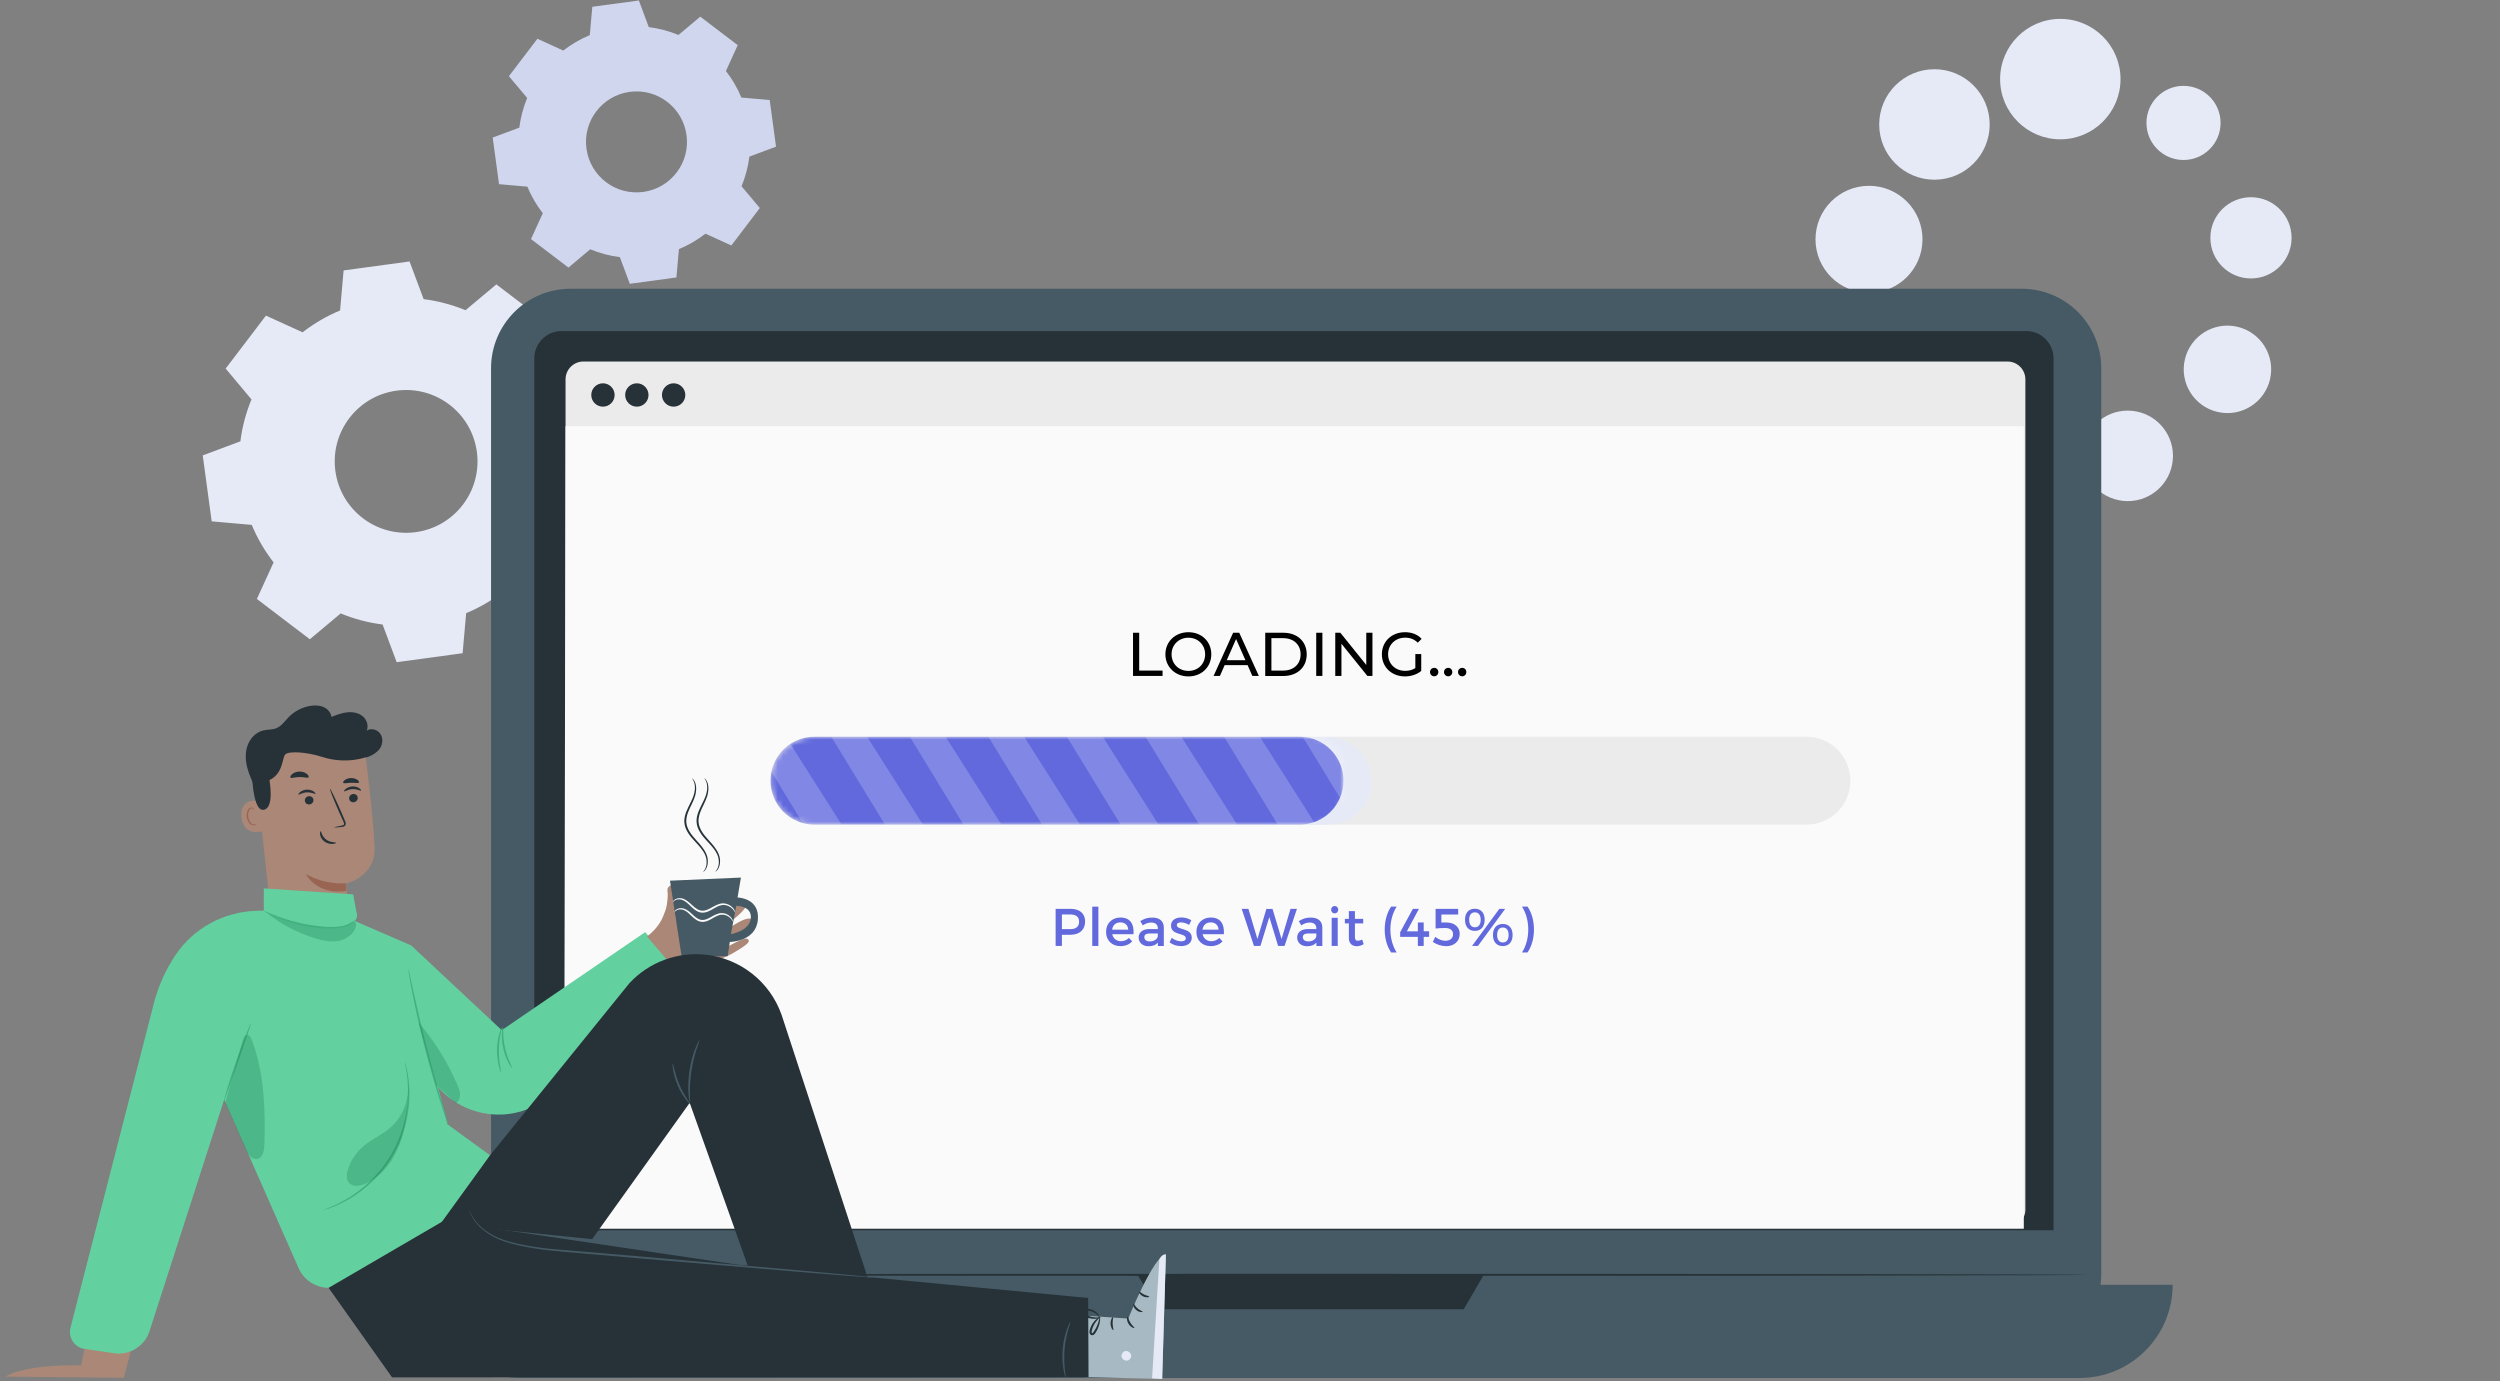 <svg xmlns="http://www.w3.org/2000/svg" width="458" height="253" viewBox="0 0 458 253" fill="none"><rect x="0" y="0" width="458" height="253" fill="#808080" stroke="none"/><g clip-path="url(#clip0_729_5172)"><path d="M394.419 90.399C398.221 87.848 399.235 82.698 396.684 78.896C394.133 75.094 388.983 74.08 385.181 76.631C381.379 79.182 380.365 84.332 382.916 88.134C385.467 91.936 390.617 92.95 394.419 90.399Z" fill="#E6EAF7"></path><path d="M365.17 92.352C370.052 92.352 374.01 88.394 374.01 83.512C374.01 78.63 370.052 74.672 365.17 74.672C360.288 74.672 356.33 78.63 356.33 83.512C356.33 88.394 360.288 92.352 365.17 92.352Z" fill="#E6EAF7"></path><path d="M346.239 77.25C351.42 77.25 355.619 73.051 355.619 67.87C355.619 62.69 351.42 58.49 346.239 58.49C341.059 58.49 336.859 62.69 336.859 67.87C336.859 73.051 341.059 77.25 346.239 77.25Z" fill="#E6EAF7"></path><path d="M342.4 53.641C347.812 53.641 352.2 49.253 352.2 43.841C352.2 38.429 347.812 34.041 342.4 34.041C336.987 34.041 332.6 38.429 332.6 43.841C332.6 49.253 336.987 53.641 342.4 53.641Z" fill="#E6EAF7"></path><path d="M354.39 32.922C359.979 32.922 364.51 28.391 364.51 22.802C364.51 17.212 359.979 12.682 354.39 12.682C348.8 12.682 344.27 17.212 344.27 22.802C344.27 28.391 348.8 32.922 354.39 32.922Z" fill="#E6EAF7"></path><path d="M377.45 25.521C383.542 25.521 388.48 20.583 388.48 14.491C388.48 8.399 383.542 3.461 377.45 3.461C371.358 3.461 366.42 8.399 366.42 14.491C366.42 20.583 371.358 25.521 377.45 25.521Z" fill="#E6EAF7"></path><path d="M415.866 69.496C416.877 65.189 414.205 60.878 409.898 59.867C405.592 58.856 401.281 61.528 400.27 65.835C399.259 70.141 401.931 74.452 406.238 75.463C410.544 76.474 414.855 73.802 415.866 69.496Z" fill="#E6EAF7"></path><path d="M412.379 51.011C416.488 51.011 419.819 47.68 419.819 43.571C419.819 39.462 416.488 36.131 412.379 36.131C408.27 36.131 404.939 39.462 404.939 43.571C404.939 47.68 408.27 51.011 412.379 51.011Z" fill="#E6EAF7"></path><path d="M400.02 29.311C403.77 29.311 406.81 26.27 406.81 22.52C406.81 18.77 403.77 15.73 400.02 15.73C396.27 15.73 393.23 18.77 393.23 22.52C393.23 26.27 396.27 29.311 400.02 29.311Z" fill="#E6EAF7"></path><path d="M118.87 4.97C120.76 5.21 122.58 5.7 124.3 6.4L128.29 3.05L135.15 8.27L132.99 13.01C134.13 14.48 135.09 16.11 135.82 17.87L141.01 18.33L142.17 26.87L137.29 28.69C137.05 30.58 136.56 32.4 135.85 34.12L139.2 38.11L133.98 44.97L129.24 42.81C127.77 43.95 126.14 44.91 124.38 45.64L123.92 50.83L115.38 51.99L113.56 47.11C111.67 46.87 109.85 46.38 108.13 45.67L104.14 49.02L97.28 43.8L99.44 39.06C98.3 37.59 97.34 35.96 96.61 34.2L91.42 33.74L90.26 25.2L95.14 23.38C95.38 21.49 95.87 19.66 96.58 17.95L93.23 13.96L98.45 7.1L103.19 9.26C104.66 8.12 106.29 7.16 108.05 6.43L108.51 1.24L117.04 0.09L118.86 4.97H118.87ZM115.36 16.83C110.3 17.52 106.75 22.18 107.44 27.24C108.13 32.3 112.79 35.85 117.85 35.16C122.91 34.47 126.46 29.81 125.77 24.75C125.08 19.69 120.42 16.14 115.36 16.83Z" fill="#CFD6EE"></path><path fill-rule="evenodd" clip-rule="evenodd" d="M77.601 54.8C80.271 55.14 82.851 55.83 85.281 56.83L90.931 52.1L100.631 59.48L97.571 66.18C99.191 68.26 100.541 70.56 101.571 73.05L108.911 73.7L110.551 85.78L103.651 88.36C103.321 91.03 102.621 93.61 101.621 96.04L106.351 101.69L98.971 111.39L92.271 108.33C90.191 109.94 87.891 111.3 85.401 112.33L84.751 119.67L72.671 121.31L70.091 114.41C67.421 114.08 64.841 113.38 62.411 112.38L56.761 117.11L47.061 109.73L50.121 103.03C48.511 100.95 47.151 98.65 46.121 96.16L38.781 95.51L37.141 83.43L44.041 80.85C44.371 78.18 45.071 75.6 46.071 73.17L41.341 67.52L48.721 57.82L55.431 60.88C57.511 59.27 59.811 57.91 62.301 56.88L62.951 49.54L75.031 47.9L77.611 54.8H77.601ZM72.641 71.57C65.481 72.54 60.471 79.13 61.441 86.29C62.411 93.45 69.001 98.46 76.161 97.49C83.321 96.52 88.331 89.93 87.361 82.77C86.391 75.61 79.801 70.6 72.641 71.57Z" fill="#E6EAF7"></path><path d="M370.379 52.9H104.529C96.482 52.9 89.959 59.424 89.959 67.47V233.41C89.959 241.457 96.482 247.98 104.529 247.98H370.379C378.426 247.98 384.949 241.457 384.949 233.41V67.47C384.949 59.424 378.426 52.9 370.379 52.9Z" fill="#455A64"></path><path d="M78.43 235.381H398.03C398.03 244.801 390.38 252.451 380.96 252.451H95.5C86.08 252.451 78.43 244.801 78.43 235.381Z" fill="#455A64"></path><path d="M371.209 60.65H102.879C100.117 60.65 97.879 62.889 97.879 65.65V225.39H376.209V65.65C376.209 62.889 373.97 60.65 371.209 60.65Z" fill="#263238"></path><path d="M208.379 233.551L212.339 239.861H268.149L271.829 233.551H208.379Z" fill="#263238"></path><path d="M106.879 66.231H367.779C369.589 66.231 371.049 67.701 371.049 69.501V221.59C371.049 223.4 369.579 224.86 367.779 224.86H106.879C105.069 224.86 103.609 223.39 103.609 221.59V69.501C103.609 67.691 105.079 66.231 106.879 66.231Z" fill="#EBEBEB"></path><path d="M370.76 225.1H103.33L103.61 78.08H370.76V225.1Z" fill="#FAFAFA"></path><path d="M125.55 72.361C125.55 73.541 124.59 74.501 123.41 74.501C122.23 74.501 121.27 73.541 121.27 72.361C121.27 71.181 122.23 70.221 123.41 70.221C124.59 70.221 125.55 71.181 125.55 72.361Z" fill="#263238"></path><path d="M112.6 72.361C112.6 73.541 111.64 74.501 110.46 74.501C109.28 74.501 108.32 73.541 108.32 72.361C108.32 71.181 109.28 70.221 110.46 70.221C111.64 70.221 112.6 71.181 112.6 72.361Z" fill="#263238"></path><path d="M118.809 72.361C118.809 73.541 117.849 74.501 116.669 74.501C115.489 74.501 114.529 73.541 114.529 72.361C114.529 71.181 115.489 70.221 116.669 70.221C117.849 70.221 118.809 71.181 118.809 72.361Z" fill="#263238"></path><path d="M382.419 233.551C382.419 233.661 316.949 233.741 236.199 233.741C155.449 233.741 89.959 233.651 89.959 233.551C89.959 233.451 155.419 233.361 236.199 233.361C316.979 233.361 382.419 233.451 382.419 233.551Z" fill="#263238"></path><path d="M330.94 151.071H149.21C144.76 151.071 141.16 147.471 141.16 143.021C141.16 138.571 144.76 134.971 149.21 134.971H330.94C335.39 134.971 338.99 138.571 338.99 143.021C338.99 147.471 335.39 151.071 330.94 151.071Z" fill="#EBEBEB"></path><path d="M243.1 151.071H233.36C228.87 151.071 225.23 147.431 225.23 142.941C225.23 138.451 228.71 134.971 233.2 134.971L243.1 135.011C247.59 135.011 251.22 138.811 251.22 143.301C251.22 147.791 247.58 151.071 243.09 151.071H243.1Z" fill="#E6EAF7"></path><mask id="mask0_729_5172" style="mask-type:luminance" maskUnits="userSpaceOnUse" x="141" y="134" width="106" height="18"><path d="M240.35 151.071H149.21C144.76 151.071 141.16 147.471 141.16 143.021C141.16 138.571 144.76 134.971 149.21 134.971H240.35C243.53 134.971 246.12 137.551 246.12 140.741V145.311C246.12 148.491 243.54 151.081 240.35 151.081V151.071Z" fill="white"></path></mask><g mask="url(#mask0_729_5172)"><path d="M238.07 151.071H149.21C144.76 151.071 141.16 147.471 141.16 143.021C141.16 138.571 144.76 134.971 149.21 134.971H238.07C242.52 134.971 246.12 138.571 246.12 143.021C246.12 147.471 242.52 151.071 238.07 151.071Z" fill="#6169DD"></path><g opacity="0.2"><path d="M152.291 134.971L162.121 151.071H169.081L158.851 134.971H152.291Z" fill="white"></path></g><g opacity="0.2"><path d="M137.4 134.971L147.23 151.071H154.19L143.97 134.971H137.4Z" fill="white"></path></g><g opacity="0.2"><path d="M166.68 134.971L176.51 151.071H183.47L173.24 134.971H166.68Z" fill="white"></path></g><g opacity="0.2"><path d="M181.07 134.971L190.9 151.071H197.86L187.63 134.971H181.07Z" fill="white"></path></g><g opacity="0.2"><path d="M195.461 134.971L205.291 151.071H212.251L202.031 134.971H195.461Z" fill="white"></path></g><g opacity="0.2"><path d="M209.861 134.971L219.691 151.071H226.651L216.421 134.971H209.861Z" fill="white"></path></g><g opacity="0.2"><path d="M224.25 134.971L234.08 151.071H241.04L230.81 134.971H224.25Z" fill="white"></path></g><g opacity="0.2"><path d="M238.641 134.971L248.471 151.071H255.431L245.201 134.971H238.641Z" fill="white"></path></g></g><path d="M196.101 166.5C197.811 166.5 198.791 167.34 198.791 168.82C198.791 170.3 197.811 171.25 196.101 171.25H194.541V173.3H193.391V166.51H196.101V166.5ZM194.541 170.22H196.051C197.101 170.22 197.691 169.77 197.691 168.85C197.691 167.93 197.101 167.53 196.051 167.53H194.541V170.22Z" fill="#6169DD"></path><path d="M200.102 173.3V166.1H201.222V173.3H200.102Z" fill="#6169DD"></path><path d="M207.661 171.14H203.761C203.931 171.94 204.551 172.43 205.361 172.43C205.921 172.43 206.441 172.22 206.821 171.83L207.411 172.46C206.911 173.01 206.171 173.33 205.271 173.33C203.681 173.33 202.631 172.27 202.631 170.72C202.631 169.17 203.711 168.1 205.241 168.09C207.061 168.09 207.791 169.27 207.661 171.14ZM206.691 170.32C206.651 169.49 206.101 168.98 205.251 168.98C204.401 168.98 203.861 169.49 203.741 170.32H206.691Z" fill="#6169DD"></path><path d="M212.122 172.67C211.752 173.13 211.162 173.35 210.412 173.35C209.292 173.35 208.602 172.66 208.602 171.75C208.602 170.84 209.312 170.21 210.552 170.2H212.112V170.05C212.112 169.4 211.692 169.01 210.882 169.01C210.382 169.01 209.872 169.18 209.362 169.53L208.902 168.75C209.622 168.32 210.142 168.1 211.122 168.1C212.452 168.1 213.202 168.78 213.212 169.92V173.31H212.122V172.68V172.67ZM212.112 171.49V171.01H210.712C209.982 171.01 209.642 171.2 209.642 171.7C209.642 172.17 210.022 172.47 210.642 172.47C211.442 172.47 212.052 172.05 212.112 171.49Z" fill="#6169DD"></path><path d="M218.251 168.61L217.841 169.44C217.381 169.16 216.811 168.98 216.351 168.98C215.891 168.98 215.591 169.13 215.591 169.49C215.591 170.44 218.341 169.93 218.331 171.8C218.331 172.86 217.391 173.33 216.351 173.33C215.591 173.33 214.791 173.08 214.271 172.61L214.671 171.81C215.121 172.21 215.841 172.45 216.401 172.45C216.881 172.45 217.241 172.28 217.241 171.9C217.241 170.84 214.521 171.43 214.531 169.57C214.531 168.52 215.441 168.08 216.431 168.08C217.081 168.08 217.771 168.27 218.241 168.6L218.251 168.61Z" fill="#6169DD"></path><path d="M224.21 171.14H220.31C220.49 171.94 221.1 172.43 221.91 172.43C222.47 172.43 222.99 172.22 223.37 171.83L223.96 172.46C223.46 173.01 222.72 173.33 221.82 173.33C220.23 173.33 219.18 172.27 219.18 170.72C219.18 169.17 220.26 168.1 221.79 168.09C223.6 168.09 224.34 169.27 224.21 171.14ZM223.24 170.32C223.2 169.49 222.65 168.98 221.8 168.98C220.95 168.98 220.41 169.49 220.29 170.32H223.24Z" fill="#6169DD"></path><path d="M234.15 173.3L232.54 168L230.91 173.3H229.73L227.48 166.51H228.71L230.36 172.03L232 166.52H233.13L234.78 172.03L236.42 166.51H237.6L235.33 173.3H234.16H234.15Z" fill="#6169DD"></path><path d="M241.161 172.67C240.791 173.13 240.201 173.35 239.451 173.35C238.331 173.35 237.641 172.66 237.641 171.75C237.641 170.84 238.351 170.21 239.591 170.2H241.151V170.05C241.151 169.4 240.731 169.01 239.921 169.01C239.421 169.01 238.911 169.18 238.401 169.53L237.941 168.75C238.661 168.32 239.181 168.1 240.161 168.1C241.491 168.1 242.241 168.78 242.251 169.92V173.31H241.161V172.68V172.67ZM241.151 171.49V171.01H239.751C239.021 171.01 238.681 171.2 238.681 171.7C238.681 172.17 239.061 172.47 239.681 172.47C240.481 172.47 241.091 172.05 241.151 171.49Z" fill="#6169DD"></path><path d="M245.161 166.66C245.161 167.05 244.881 167.33 244.511 167.33C244.141 167.33 243.861 167.05 243.861 166.66C243.861 166.27 244.141 165.98 244.511 165.98C244.881 165.98 245.161 166.26 245.161 166.66ZM243.961 173.3V168.14H245.071V173.3H243.961Z" fill="#6169DD"></path><path d="M249.831 172.97C249.421 173.21 248.991 173.35 248.561 173.35C247.781 173.35 247.111 172.9 247.111 171.85V169.17H246.381V168.34H247.111V166.92H248.221V168.34H249.741V169.17H248.221V171.65C248.221 172.18 248.421 172.35 248.771 172.35C249.001 172.35 249.251 172.27 249.551 172.13L249.831 172.98V172.97Z" fill="#6169DD"></path><path d="M255.87 166.09C255.16 167.2 254.72 168.68 254.72 170.29C254.72 171.9 255.16 173.39 255.87 174.49H254.86C254.09 173.38 253.68 171.9 253.68 170.29C253.68 168.68 254.1 167.19 254.86 166.09H255.87Z" fill="#6169DD"></path><path d="M259.75 170.61V169H260.82V170.61H261.81V171.63H260.82V173.3H259.75V171.63H256.51V170.78L258.83 166.51H259.94L257.74 170.62H259.76L259.75 170.61Z" fill="#6169DD"></path><path d="M264.06 167.53V169H264.99C266.47 169 267.42 169.86 267.42 171.06C267.42 172.44 266.43 173.34 264.91 173.34C264.1 173.34 263.16 173.03 262.49 172.56L262.95 171.63C263.49 172.09 264.17 172.35 264.78 172.35C265.66 172.35 266.2 171.89 266.2 171.13C266.2 170.44 265.67 170.01 264.79 170.01C264.38 170.01 263.46 170.05 263 170.1V166.51H267.14V167.54H264.06V167.53Z" fill="#6169DD"></path><path d="M271.991 168.5C271.991 169.77 271.311 170.54 270.191 170.54C269.071 170.54 268.391 169.77 268.391 168.5C268.391 167.23 269.071 166.48 270.191 166.48C271.311 166.48 271.991 167.24 271.991 168.5ZM269.151 168.5C269.151 169.37 269.531 169.88 270.201 169.88C270.871 169.88 271.261 169.37 271.261 168.5C271.261 167.63 270.871 167.14 270.201 167.14C269.531 167.14 269.151 167.63 269.151 168.5ZM274.681 166.5H275.751L270.761 173.29H269.681L274.681 166.5ZM277.111 171.29C277.111 172.56 276.431 173.32 275.311 173.32C274.191 173.32 273.511 172.56 273.511 171.29C273.511 170.02 274.191 169.27 275.311 169.27C276.431 169.27 277.111 170.03 277.111 171.29ZM274.271 171.29C274.271 172.16 274.651 172.66 275.321 172.66C275.991 172.66 276.381 172.17 276.381 171.29C276.381 170.41 275.991 169.92 275.321 169.92C274.651 169.92 274.271 170.43 274.271 171.29Z" fill="#6169DD"></path><path d="M279.84 166.09C280.61 167.2 281.02 168.68 281.02 170.29C281.02 171.9 280.6 173.39 279.84 174.49H278.83C279.54 173.38 279.98 171.9 279.98 170.29C279.98 168.68 279.54 167.19 278.83 166.09H279.84Z" fill="#6169DD"></path><path d="M207.57 115.92H208.7V122.85H212.98V123.83H207.57V115.92Z" fill="black"></path><path d="M213.5 119.87C213.5 117.55 215.29 115.82 217.72 115.82C220.15 115.82 221.91 117.54 221.91 119.87C221.91 122.2 220.12 123.92 217.72 123.92C215.32 123.92 213.5 122.19 213.5 119.87ZM220.78 119.87C220.78 118.12 219.47 116.83 217.72 116.83C215.97 116.83 214.63 118.12 214.63 119.87C214.63 121.62 215.94 122.91 217.72 122.91C219.5 122.91 220.78 121.62 220.78 119.87Z" fill="black"></path><path d="M228.56 121.85H224.36L223.49 123.83H222.33L225.91 115.92H227.03L230.62 123.83H229.43L228.56 121.85ZM228.16 120.95L226.45 117.07L224.74 120.95H228.15H228.16Z" fill="black"></path><path d="M231.791 115.92H235.121C237.661 115.92 239.391 117.52 239.391 119.88C239.391 122.24 237.661 123.84 235.121 123.84H231.791V115.93V115.92ZM235.061 122.85C237.021 122.85 238.271 121.65 238.271 119.88C238.271 118.11 237.021 116.91 235.061 116.91H232.921V122.85H235.061Z" fill="black"></path><path d="M241.131 115.92H242.261V123.83H241.131V115.92Z" fill="black"></path><path d="M251.431 115.92V123.83H250.501L245.751 117.93V123.83H244.621V115.92H245.551L250.301 121.82V115.92H251.431Z" fill="black"></path><path d="M259.29 119.83H260.37V122.91C259.58 123.58 258.48 123.92 257.38 123.92C254.95 123.92 253.16 122.21 253.16 119.87C253.16 117.53 254.95 115.82 257.4 115.82C258.65 115.82 259.72 116.24 260.44 117.04L259.74 117.74C259.08 117.11 258.34 116.82 257.45 116.82C255.62 116.82 254.3 118.1 254.3 119.86C254.3 121.62 255.62 122.9 257.44 122.9C258.11 122.9 258.73 122.75 259.29 122.39V119.81V119.83Z" fill="black"></path><path d="M261.98 123.12C261.98 122.67 262.33 122.35 262.75 122.35C263.17 122.35 263.5 122.67 263.5 123.12C263.5 123.57 263.16 123.9 262.75 123.9C262.34 123.9 261.98 123.57 261.98 123.12Z" fill="black"></path><path d="M264.541 123.12C264.541 122.67 264.891 122.35 265.311 122.35C265.731 122.35 266.061 122.67 266.061 123.12C266.061 123.57 265.721 123.9 265.311 123.9C264.901 123.9 264.541 123.57 264.541 123.12Z" fill="black"></path><path d="M267.109 123.12C267.109 122.67 267.459 122.35 267.879 122.35C268.299 122.35 268.629 122.67 268.629 123.12C268.629 123.57 268.289 123.9 267.879 123.9C267.469 123.9 267.109 123.57 267.109 123.12Z" fill="black"></path><path d="M182.16 252.11L207.5 251.84L205.49 242.77L182.85 241.09L182.16 252.11Z" fill="#AA8776"></path><path d="M194.95 240.79L206.69 241.56C206.69 241.56 211.42 229.89 213.6 229.82L212.92 252.63L194.58 252.18L194.95 240.79Z" fill="#A7BAC3"></path><path d="M205.491 248.581C205.601 249.021 206.081 249.341 206.531 249.261C206.981 249.171 207.311 248.681 207.211 248.231C207.111 247.781 206.541 247.381 206.101 247.521C205.661 247.661 205.311 248.261 205.511 248.671" fill="#E6EAF7"></path><path d="M212.911 252.63L211.061 252.51L212.401 230.69C212.401 230.69 212.871 229.69 213.581 229.82L212.901 252.63H212.911Z" fill="#E6EAF7"></path><path d="M206.581 241.181C206.691 241.181 206.731 241.751 207.071 242.301C207.401 242.871 207.871 243.161 207.821 243.271C207.801 243.371 207.131 243.191 206.731 242.501C206.321 241.821 206.471 241.151 206.581 241.181Z" fill="#263238"></path><path d="M207.64 238.821C207.75 238.801 207.92 239.291 208.38 239.681C208.83 240.091 209.33 240.201 209.33 240.311C209.34 240.421 208.69 240.471 208.13 239.971C207.56 239.481 207.54 238.821 207.64 238.821Z" fill="#263238"></path><path d="M210.541 237.55C210.561 237.65 210.001 237.79 209.401 237.49C208.801 237.19 208.571 236.66 208.671 236.61C208.761 236.55 209.081 236.9 209.581 237.14C210.071 237.39 210.541 237.44 210.551 237.55H210.541Z" fill="#263238"></path><path d="M203.88 241.3C203.98 241.35 203.81 241.86 203.84 242.49C203.85 243.12 204.05 243.62 203.95 243.67C203.87 243.73 203.47 243.24 203.45 242.5C203.43 241.76 203.8 241.24 203.88 241.3Z" fill="#263238"></path><path d="M201.51 241.189C201.51 241.189 201.61 241.629 201.47 242.329C201.4 242.679 201.27 243.089 201.07 243.509C200.97 243.719 200.85 243.939 200.7 244.159C200.63 244.259 200.56 244.389 200.42 244.499C200.3 244.619 200 244.679 199.83 244.529C199.66 244.409 199.59 244.199 199.59 244.029C199.59 243.859 199.63 243.729 199.66 243.599C199.73 243.349 199.82 243.109 199.92 242.899C200.13 242.469 200.39 242.119 200.64 241.869C201.15 241.359 201.57 241.189 201.59 241.229C201.63 241.279 201.27 241.529 200.85 242.059C200.64 242.319 200.42 242.659 200.25 243.059C200.16 243.259 200.09 243.479 200.03 243.709C199.96 243.949 199.95 244.159 200.06 244.219C200.1 244.239 200.12 244.249 200.19 244.199C200.26 244.149 200.32 244.049 200.39 243.949C200.53 243.749 200.65 243.549 200.75 243.359C200.96 242.969 201.11 242.589 201.21 242.269C201.41 241.619 201.46 241.189 201.52 241.199L201.51 241.189Z" fill="#263238"></path><path d="M201.67 241.341C201.67 241.341 201.28 241.591 200.56 241.611C200.2 241.611 199.77 241.571 199.31 241.421C199.08 241.341 198.85 241.241 198.63 241.111C198.41 240.971 198.11 240.801 198.07 240.361C198.07 240.131 198.25 239.951 198.4 239.891C198.56 239.821 198.69 239.811 198.82 239.791C199.09 239.761 199.35 239.771 199.59 239.811C200.07 239.901 200.47 240.111 200.76 240.331C201.34 240.791 201.46 241.261 201.42 241.271C201.36 241.311 201.16 240.911 200.6 240.551C200.33 240.371 199.96 240.211 199.54 240.161C199.33 240.131 199.11 240.131 198.88 240.161C198.64 240.191 198.44 240.271 198.46 240.371C198.46 240.481 198.63 240.681 198.82 240.781C199.02 240.901 199.23 241.001 199.43 241.081C199.84 241.241 200.23 241.311 200.56 241.341C201.23 241.391 201.65 241.281 201.66 241.341H201.67Z" fill="#263238"></path><path d="M24.631 244.98L22.691 252.4L0.98 252.2C0.98 252.2 3.95 249.96 14.861 250.12L15.921 244.98H24.631Z" fill="#AA8776"></path><path d="M46.871 144.51C46.271 143.27 45.661 142.02 45.311 140.68C44.961 139.34 44.891 137.9 45.341 136.6C45.801 135.3 46.851 134.16 48.181 133.83C49.011 133.62 49.901 133.72 50.691 133.38C51.601 132.99 52.171 132.11 52.861 131.4C53.931 130.29 55.371 129.55 56.891 129.31C57.691 129.19 58.531 129.2 59.271 129.53C60.011 129.86 60.621 130.53 60.721 131.34C61.651 130.98 62.581 130.61 63.571 130.5C64.561 130.39 65.621 130.56 66.401 131.18C67.181 131.8 67.581 132.93 67.181 133.84C67.971 133.33 69.121 133.64 69.661 134.41C70.201 135.18 70.141 136.27 69.641 137.06C69.141 137.85 67.911 138.6 66.991 138.77C66.071 138.94 64.991 139.09 64.091 138.83" fill="#263238"></path><path d="M57.601 173.78C61.491 173.3 64.271 169.77 63.821 165.87C63.571 163.69 63.341 161.87 63.341 161.87C63.341 161.87 68.831 160.73 68.621 155.19C68.411 149.65 66.801 136.99 66.801 136.99C60.251 134.56 52.901 135.87 47.591 140.4L46.801 141.07L49.621 167.45C50.041 171.42 53.641 174.27 57.601 173.78Z" fill="#AA8776"></path><path d="M63.342 161.799C63.342 161.799 59.861 162.259 56.022 160.119C56.022 160.119 57.931 164.019 63.431 163.239L63.342 161.809V161.799Z" fill="#996552"></path><path d="M47.781 146.779C47.681 146.739 43.921 145.849 44.231 149.629C44.541 153.409 48.271 152.309 48.271 152.209C48.271 152.099 47.781 146.789 47.781 146.789V146.779Z" fill="#AA8776"></path><path d="M47.001 150.859C47.001 150.859 46.941 150.909 46.831 150.969C46.731 151.029 46.541 151.079 46.341 151.019C45.931 150.909 45.541 150.299 45.471 149.619C45.431 149.279 45.471 148.939 45.581 148.659C45.671 148.369 45.841 148.169 46.031 148.109C46.231 148.049 46.381 148.159 46.431 148.259C46.491 148.359 46.471 148.439 46.491 148.439C46.501 148.439 46.571 148.369 46.521 148.219C46.501 148.149 46.451 148.059 46.351 147.999C46.251 147.929 46.121 147.909 45.981 147.929C45.691 147.969 45.451 148.259 45.341 148.569C45.211 148.879 45.161 149.259 45.201 149.639C45.291 150.399 45.741 151.079 46.301 151.189C46.571 151.239 46.791 151.139 46.891 151.039C47.001 150.939 47.011 150.849 47.001 150.849V150.859Z" fill="#996552"></path><path d="M65.53 146.13C65.57 146.55 65.24 146.92 64.81 146.97C64.38 147.02 63.99 146.72 63.96 146.3C63.92 145.88 64.25 145.51 64.68 145.46C65.11 145.41 65.5 145.72 65.53 146.13Z" fill="#263238"></path><path d="M66.151 144.83C66.061 144.94 65.441 144.53 64.591 144.57C63.741 144.6 63.141 145.07 63.041 144.97C62.991 144.93 63.081 144.74 63.341 144.52C63.601 144.31 64.041 144.09 64.571 144.07C65.101 144.05 65.561 144.22 65.821 144.41C66.091 144.6 66.191 144.78 66.141 144.83H66.151Z" fill="#263238"></path><path d="M57.421 146.531C57.461 146.951 57.131 147.321 56.701 147.371C56.271 147.421 55.881 147.121 55.851 146.701C55.811 146.281 56.141 145.911 56.571 145.861C57.001 145.811 57.391 146.121 57.421 146.531Z" fill="#263238"></path><path d="M57.801 145.42C57.711 145.53 57.081 145.12 56.231 145.16C55.381 145.19 54.781 145.66 54.681 145.56C54.631 145.52 54.721 145.33 54.981 145.11C55.241 144.9 55.681 144.68 56.211 144.66C56.741 144.64 57.201 144.81 57.461 145C57.731 145.19 57.831 145.37 57.781 145.42H57.801Z" fill="#263238"></path><path d="M61.2 151.571C61.2 151.571 61.72 151.401 62.57 151.251C62.79 151.221 62.99 151.161 63.02 151.011C63.06 150.851 62.96 150.621 62.84 150.371C62.61 149.851 62.37 149.311 62.11 148.751C61.1 146.441 60.35 144.541 60.45 144.501C60.54 144.461 61.44 146.301 62.45 148.611C62.69 149.181 62.93 149.721 63.15 150.241C63.24 150.481 63.4 150.761 63.31 151.091C63.26 151.261 63.11 151.381 62.97 151.431C62.83 151.481 62.71 151.491 62.6 151.501C61.74 151.591 61.21 151.621 61.2 151.571Z" fill="#263238"></path><path d="M58.731 152.28C58.871 152.26 58.922 153.19 59.742 153.8C60.562 154.42 61.541 154.26 61.562 154.39C61.581 154.45 61.352 154.58 60.941 154.61C60.532 154.64 59.931 154.54 59.431 154.17C58.931 153.79 58.691 153.27 58.642 152.89C58.592 152.51 58.681 152.27 58.742 152.27L58.731 152.28Z" fill="#263238"></path><path d="M65.76 143.349C65.62 143.549 65.02 143.379 64.32 143.409C63.61 143.409 63.03 143.609 62.88 143.409C62.81 143.309 62.9 143.119 63.15 142.919C63.4 142.719 63.82 142.549 64.3 142.539C64.79 142.539 65.21 142.679 65.47 142.869C65.73 143.059 65.82 143.249 65.76 143.349Z" fill="#263238"></path><path d="M56.53 142.4C56.44 142.51 56.22 142.48 55.93 142.44C55.64 142.4 55.28 142.35 54.87 142.35C54.46 142.35 54.1 142.42 53.82 142.47C53.54 142.52 53.32 142.56 53.22 142.45C53.13 142.35 53.2 142.11 53.49 141.85C53.77 141.59 54.27 141.36 54.86 141.35C55.44 141.34 55.96 141.55 56.24 141.8C56.53 142.05 56.61 142.29 56.53 142.39V142.4Z" fill="#263238"></path><path d="M67.162 138.68C67.162 138.68 63.522 140.11 59.062 138.68C56.142 137.74 52.872 137.56 52.262 138.21C51.652 138.86 51.932 141.68 49.362 142.91C49.362 142.91 50.362 148.22 48.202 148.36C46.042 148.49 46.112 140.02 46.112 140.02L50.932 136.68L56.452 134.74L61.772 133.93L66.952 134.7L67.152 138.69L67.162 138.68Z" fill="#263238"></path><path d="M75.3 173.18L91.92 188.73L118.19 170.77L126.4 180.23L101.14 200.46C98.6 202.72 95.36 204.04 91.97 204.18C87.32 204.38 82.84 202.37 79.91 198.75L71.01 191.23L75.3 173.17V173.18Z" fill="#63D09F"></path><path d="M59.86 166.5L75.3 173.19L74.78 177.47L81.96 205.96L89.78 211.66L83.31 221.16C81.86 223.29 79.95 225.08 77.73 226.4L62.33 235.56C59.33 236.66 55.99 235.24 54.7 232.32L41.08 201.42L27.39 243.87C26.5 246.62 23.77 248.32 20.91 247.91L15.49 247.12C13.65 246.85 12.44 245.04 12.91 243.24L28.21 183.73C29.03 180.59 30.35 177.68 32.1 175.04C35.41 170.05 40.99 167.03 46.98 166.86L59.86 166.49V166.5Z" fill="#63D09F"></path><path d="M65.27 166.95L64.7 163.85L48.33 162.75V166.87C48.43 168.04 50.34 167.69 52.12 168.43L60.13 170.03C62.1 170.18 66.27 169.45 65.27 166.95Z" fill="#63D09F"></path><path d="M82.131 206.091C82.131 206.091 81.961 205.711 81.711 205.011C81.461 204.301 81.111 203.281 80.711 202.001C79.891 199.451 78.841 195.901 77.821 191.941C76.801 187.981 76.021 184.361 75.511 181.731C75.251 180.421 75.061 179.351 74.941 178.611C74.821 177.871 74.761 177.461 74.791 177.461C74.811 177.461 74.911 177.861 75.081 178.591C75.251 179.381 75.481 180.421 75.761 181.691C76.331 184.301 77.161 187.901 78.171 191.861C79.191 195.811 80.201 199.371 80.951 201.931C81.321 203.171 81.621 204.191 81.851 204.971C82.061 205.691 82.171 206.091 82.141 206.101L82.131 206.091Z" fill="#42B180"></path><path d="M46.02 187.34C46.02 187.34 45.81 188.17 45.37 189.47C44.88 190.86 44.28 192.6 43.61 194.53C42.94 196.46 42.33 198.2 41.84 199.59C41.39 200.89 41.11 201.69 41.06 201.67C41.02 201.66 41.21 200.83 41.6 199.51C41.99 198.19 42.58 196.39 43.27 194.41C43.96 192.43 44.63 190.66 45.13 189.38C45.63 188.1 45.97 187.32 46.02 187.34Z" fill="#42B180"></path><path opacity="0.3" d="M41.031 201.49C42.341 204.47 43.651 207.45 44.961 210.43C45.171 210.91 45.391 211.41 45.751 211.79C46.111 212.17 46.651 212.43 47.171 212.31C48.141 212.09 48.391 210.84 48.421 209.85C48.651 203.33 48.421 196.65 46.151 190.53C45.991 190.09 45.681 189.56 45.211 189.62C44.791 189.67 44.591 190.16 44.471 190.57C43.401 194.4 42.341 198.22 41.271 202.05" fill="#187C50"></path><g opacity="0.3"><path d="M83.49 202.099C84.03 201.809 84.3 201.159 84.29 200.549C84.29 199.939 84.05 199.349 83.81 198.789C82.03 194.629 79.61 190.739 76.68 187.289L79.91 198.759L83.5 202.099H83.49Z" fill="#187C50"></path></g><g opacity="0.3"><path d="M48.84 167.221C51.47 169.311 54.5 170.911 57.72 171.891C59.1 172.311 60.56 172.631 61.98 172.381C63.4 172.121 64.78 171.181 65.18 169.801C65.28 169.461 65.27 169.001 64.95 168.851C64.61 168.691 64.25 169.001 63.95 169.231C62.98 169.951 60.11 170.131 58.91 169.991C54.98 169.531 52.42 168.571 48.86 167.251" fill="#187C50"></path></g><path d="M74.191 194.59C74.191 194.59 74.241 194.7 74.301 194.92C74.361 195.14 74.461 195.46 74.541 195.89C74.731 196.73 74.931 197.98 74.991 199.53C75.141 202.61 74.551 207.02 72.241 211.2C69.931 215.38 66.511 218.23 63.831 219.74C62.491 220.51 61.331 221.01 60.511 221.3C60.111 221.46 59.781 221.54 59.561 221.61C59.341 221.67 59.231 221.7 59.221 221.69C59.221 221.66 59.661 221.5 60.461 221.17C61.261 220.85 62.391 220.32 63.701 219.53C66.321 217.98 69.661 215.14 71.931 211.03C74.201 206.92 74.821 202.59 74.741 199.54C74.711 198.01 74.551 196.77 74.401 195.92C74.251 195.07 74.151 194.61 74.181 194.6L74.191 194.59Z" fill="#42B180"></path><g opacity="0.3"><path d="M74.75 199.029C74.87 201.939 73.56 204.879 71.32 206.749C69.87 207.959 68.08 208.719 66.63 209.939C65.31 211.059 64.3 212.539 63.76 214.189C63.48 215.039 63.36 216.089 63.98 216.739C64.67 217.469 65.89 217.289 66.82 216.899C69.86 215.609 72.03 212.759 73.2 209.659C74.37 206.559 74.65 203.219 74.85 199.919" fill="#187C50"></path></g><path d="M91.82 196.53C91.75 196.57 91.02 194.76 91.05 192.4C91.07 190.03 91.84 188.24 91.91 188.29C92.02 188.32 91.41 190.11 91.4 192.41C91.36 194.7 91.92 196.51 91.81 196.54L91.82 196.53Z" fill="#42B180"></path><path d="M93.86 195.711C93.8 195.771 92.68 194.291 92.2 192.111C91.69 189.931 92.06 188.121 92.14 188.151C92.25 188.151 92.05 189.931 92.54 192.031C93.01 194.141 93.96 195.651 93.86 195.711Z" fill="#42B180"></path><path d="M127.21 176.65C127.21 176.65 127.01 176.49 126.63 176.31C126.26 176.13 125.66 175.98 125.02 176.16L124.72 176.25L124.87 175.97C125.07 175.61 125.22 175.17 125.29 174.7C125.44 173.69 125.2 172.75 124.9 172.15C124.61 171.54 124.29 171.24 124.33 171.2C124.34 171.18 124.72 171.43 125.08 172.05C125.44 172.65 125.74 173.65 125.58 174.73C125.51 175.24 125.33 175.71 125.11 176.09L124.96 175.9C125.7 175.71 126.35 175.93 126.72 176.16C127.1 176.4 127.24 176.62 127.22 176.64L127.21 176.65Z" fill="#996552"></path><path d="M131.741 173.711C132.371 172.171 138.661 169.461 137.831 168.501C136.761 167.241 131.391 171.631 130.911 171.961C130.441 172.291 129.941 171.601 130.391 171.321C131.041 170.921 137.721 166.511 136.681 165.271C136.101 164.581 134.981 165.771 134.981 165.771C134.981 165.771 129.021 170.361 128.541 169.761C128.061 169.151 131.471 166.331 132.691 165.461C133.891 164.601 133.991 163.671 133.181 163.451C132.631 163.301 128.851 165.861 127.661 166.751C126.481 167.641 123.271 170.121 123.891 167.591C124.511 165.061 124.051 162.881 123.531 162.381C123.011 161.881 122.131 162.451 122.281 163.251C122.401 163.891 122.281 165.031 122.141 165.871C122.031 166.571 121.751 167.221 121.491 167.871C121.211 168.571 120.411 170.161 118.541 171.551L125.181 179.371L126.031 178.791C129.311 176.561 132.401 175.701 134.181 174.671C137.491 172.761 137.331 172.451 137.051 172.101C136.301 171.151 131.101 175.241 131.731 173.701L131.741 173.711Z" fill="#AA8776"></path><path d="M122.74 161.341L124.89 175.311L133.31 175.171L133.7 172.561C133.7 172.561 138.47 172.541 138.84 168.511C139.21 164.481 135.12 164.421 135.12 164.421L135.74 160.771L122.74 161.341ZM133.9 171.131L134.89 165.951C134.89 165.951 137.77 165.901 137.55 168.231C137.33 170.561 133.9 171.131 133.9 171.131Z" fill="#455A64"></path><path d="M129.031 142.541C129.031 142.541 129.091 142.571 129.181 142.671C129.271 142.761 129.391 142.921 129.511 143.141C129.741 143.581 129.881 144.331 129.711 145.201C129.581 146.091 129.091 147.041 128.601 148.051C128.361 148.561 128.141 149.111 128.031 149.701C127.911 150.291 127.951 150.911 128.171 151.501C128.621 152.701 129.551 153.581 130.301 154.441C131.061 155.291 131.681 156.201 131.851 157.101C132.031 157.981 131.831 158.731 131.581 159.151C131.461 159.371 131.321 159.511 131.221 159.591C131.121 159.671 131.061 159.711 131.051 159.701C131.021 159.671 131.251 159.511 131.451 159.081C131.661 158.661 131.801 157.961 131.601 157.141C131.421 156.321 130.821 155.481 130.051 154.651C129.301 153.811 128.331 152.921 127.831 151.621C127.581 150.971 127.551 150.261 127.681 149.631C127.811 148.991 128.051 148.431 128.301 147.911C128.811 146.871 129.301 145.991 129.461 145.151C129.651 144.321 129.551 143.621 129.381 143.191C129.201 142.761 129.001 142.561 129.031 142.541Z" fill="#263238"></path><path d="M126.791 142.58C126.791 142.58 126.851 142.61 126.941 142.71C127.031 142.8 127.151 142.96 127.271 143.18C127.501 143.62 127.641 144.37 127.471 145.24C127.341 146.13 126.851 147.08 126.361 148.09C126.121 148.6 125.901 149.15 125.791 149.74C125.671 150.33 125.711 150.95 125.931 151.54C126.381 152.74 127.311 153.62 128.061 154.48C128.821 155.33 129.441 156.24 129.611 157.14C129.791 158.02 129.591 158.77 129.341 159.19C129.221 159.41 129.081 159.55 128.981 159.63C128.881 159.71 128.821 159.75 128.811 159.74C128.781 159.71 129.011 159.55 129.211 159.12C129.421 158.7 129.561 158 129.361 157.18C129.181 156.36 128.581 155.52 127.811 154.69C127.061 153.85 126.091 152.96 125.591 151.66C125.341 151.01 125.311 150.3 125.441 149.67C125.571 149.03 125.811 148.47 126.061 147.95C126.571 146.91 127.061 146.03 127.211 145.19C127.401 144.36 127.301 143.66 127.131 143.23C126.951 142.8 126.751 142.6 126.781 142.58H126.791Z" fill="#263238"></path><path d="M123.561 167.08C123.561 167.08 123.581 166.88 123.851 166.66C124.111 166.45 124.621 166.28 125.221 166.43C125.821 166.59 126.371 167.07 126.911 167.58C127.441 168.07 128.111 168.64 128.911 168.53C129.711 168.42 130.371 167.87 131.081 167.56C131.431 167.4 131.801 167.29 132.161 167.27C132.521 167.27 132.851 167.34 133.121 167.47C133.671 167.72 134.001 168.11 134.151 168.39C134.311 168.68 134.331 168.86 134.311 168.87C134.281 168.88 134.221 168.71 134.041 168.47C133.861 168.22 133.531 167.9 133.031 167.7C132.781 167.6 132.491 167.55 132.181 167.57C131.871 167.59 131.551 167.7 131.221 167.86C130.561 168.16 129.911 168.75 128.961 168.88C128.491 168.94 128.011 168.8 127.641 168.58C127.271 168.36 126.961 168.08 126.691 167.82C126.161 167.29 125.671 166.84 125.161 166.68C124.651 166.52 124.191 166.63 123.941 166.78C123.681 166.94 123.601 167.1 123.581 167.09L123.561 167.08Z" fill="#FAFAFA"></path><path d="M123.25 165.28C123.25 165.28 123.27 165.07 123.56 164.84C123.84 164.62 124.38 164.44 125.01 164.6C125.64 164.77 126.23 165.28 126.8 165.82C127.36 166.34 128.08 166.95 128.94 166.83C129.79 166.72 130.5 166.13 131.25 165.8C131.62 165.63 132.01 165.51 132.4 165.49C132.78 165.49 133.13 165.57 133.42 165.7C134 165.96 134.35 166.37 134.52 166.67C134.69 166.98 134.71 167.17 134.69 167.18C134.66 167.19 134.6 167.01 134.4 166.75C134.21 166.49 133.86 166.14 133.32 165.93C133.05 165.83 132.74 165.77 132.41 165.79C132.08 165.82 131.73 165.93 131.39 166.1C130.69 166.42 129.99 167.04 128.98 167.19C128.48 167.26 127.98 167.11 127.59 166.87C127.19 166.64 126.87 166.34 126.58 166.06C126.01 165.5 125.49 165.02 124.94 164.84C124.4 164.67 123.9 164.79 123.64 164.95C123.37 165.12 123.28 165.3 123.25 165.28Z" fill="#FAFAFA"></path><path d="M60.201 235.932L71.831 252.342L199.421 252.282L199.351 237.792L134.821 231.652L81.221 223.682L60.201 235.932Z" fill="#263238"></path><path d="M80.721 224.161L89.781 211.651L115.301 180.131C118.871 176.281 124.041 174.351 129.251 174.901C135.641 175.581 141.061 179.871 143.191 185.931L160.031 237.361L137.701 233.861L126.351 202.041L108.471 227.021L80.711 224.161H80.721Z" fill="#263238"></path><path d="M160.041 234.051C160.041 234.051 159.971 234.051 159.841 234.051C159.691 234.051 159.501 234.031 159.261 234.021C158.721 233.981 157.981 233.931 157.031 233.861C155.071 233.701 152.271 233.481 148.821 233.211C141.871 232.631 132.311 231.821 121.761 230.931C116.481 230.471 111.441 230.031 106.861 229.641C104.571 229.431 102.401 229.271 100.361 229.041C98.331 228.811 96.441 228.491 94.741 228.091C93.051 227.691 91.521 227.201 90.301 226.521C89.081 225.851 88.141 225.071 87.501 224.341C86.841 223.611 86.461 222.951 86.241 222.481C86.021 222.021 85.951 221.751 85.951 221.751C86.011 221.711 86.281 222.821 87.601 224.241C88.251 224.951 89.191 225.691 90.401 226.341C91.611 226.991 93.111 227.461 94.801 227.841C96.491 228.221 98.371 228.521 100.391 228.741C102.421 228.951 104.601 229.101 106.891 229.301C111.471 229.691 116.501 230.121 121.791 230.571C132.341 231.501 141.901 232.341 148.841 232.951C152.281 233.271 155.081 233.531 157.041 233.711C157.991 233.811 158.731 233.881 159.271 233.931L159.851 234.001C159.981 234.021 160.051 234.031 160.051 234.031L160.041 234.051Z" fill="#455A64"></path><path d="M128.14 190.541C128.19 190.561 127.95 191.181 127.62 192.191C127.29 193.201 126.91 194.621 126.67 196.221C126.43 197.821 126.38 199.291 126.39 200.351C126.4 201.411 126.45 202.071 126.39 202.081C126.35 202.081 126.21 201.431 126.13 200.361C126.05 199.291 126.06 197.801 126.31 196.171C126.56 194.551 126.98 193.111 127.37 192.111C127.76 191.111 128.08 190.531 128.12 190.541H128.14Z" fill="#455A64"></path><path d="M123.241 194.83C123.351 194.81 123.581 196.63 124.461 198.68C125.331 200.74 126.481 202.16 126.401 202.23C126.341 202.29 125.031 200.93 124.141 198.82C123.231 196.71 123.151 194.83 123.241 194.83Z" fill="#455A64"></path><path d="M196.102 242.131C196.212 242.171 195.262 244.341 195.032 247.201C194.772 250.061 195.342 252.351 195.232 252.371C195.192 252.381 194.992 251.821 194.832 250.881C194.662 249.941 194.562 248.621 194.682 247.161C194.812 245.711 195.132 244.421 195.462 243.521C195.782 242.621 196.072 242.111 196.112 242.121L196.102 242.131Z" fill="#455A64"></path><path d="M65.311 168.421C65.311 168.421 65.281 168.481 65.201 168.571C65.121 168.671 65.001 168.791 64.821 168.941C64.471 169.241 63.881 169.581 63.091 169.811C61.491 170.301 59.191 170.181 56.751 169.801C54.301 169.401 52.151 168.691 50.651 168.061C49.901 167.751 49.311 167.451 48.911 167.241C48.511 167.021 48.301 166.891 48.311 166.871C48.341 166.821 49.231 167.271 50.741 167.831C52.241 168.401 54.381 169.071 56.801 169.461C59.221 169.841 61.471 169.991 63.021 169.581C64.591 169.201 65.261 168.361 65.301 168.431L65.311 168.421Z" fill="#42B180"></path></g><defs><clipPath id="clip0_729_5172"><rect width="457.35" height="252.63" fill="white"></rect></clipPath></defs></svg>